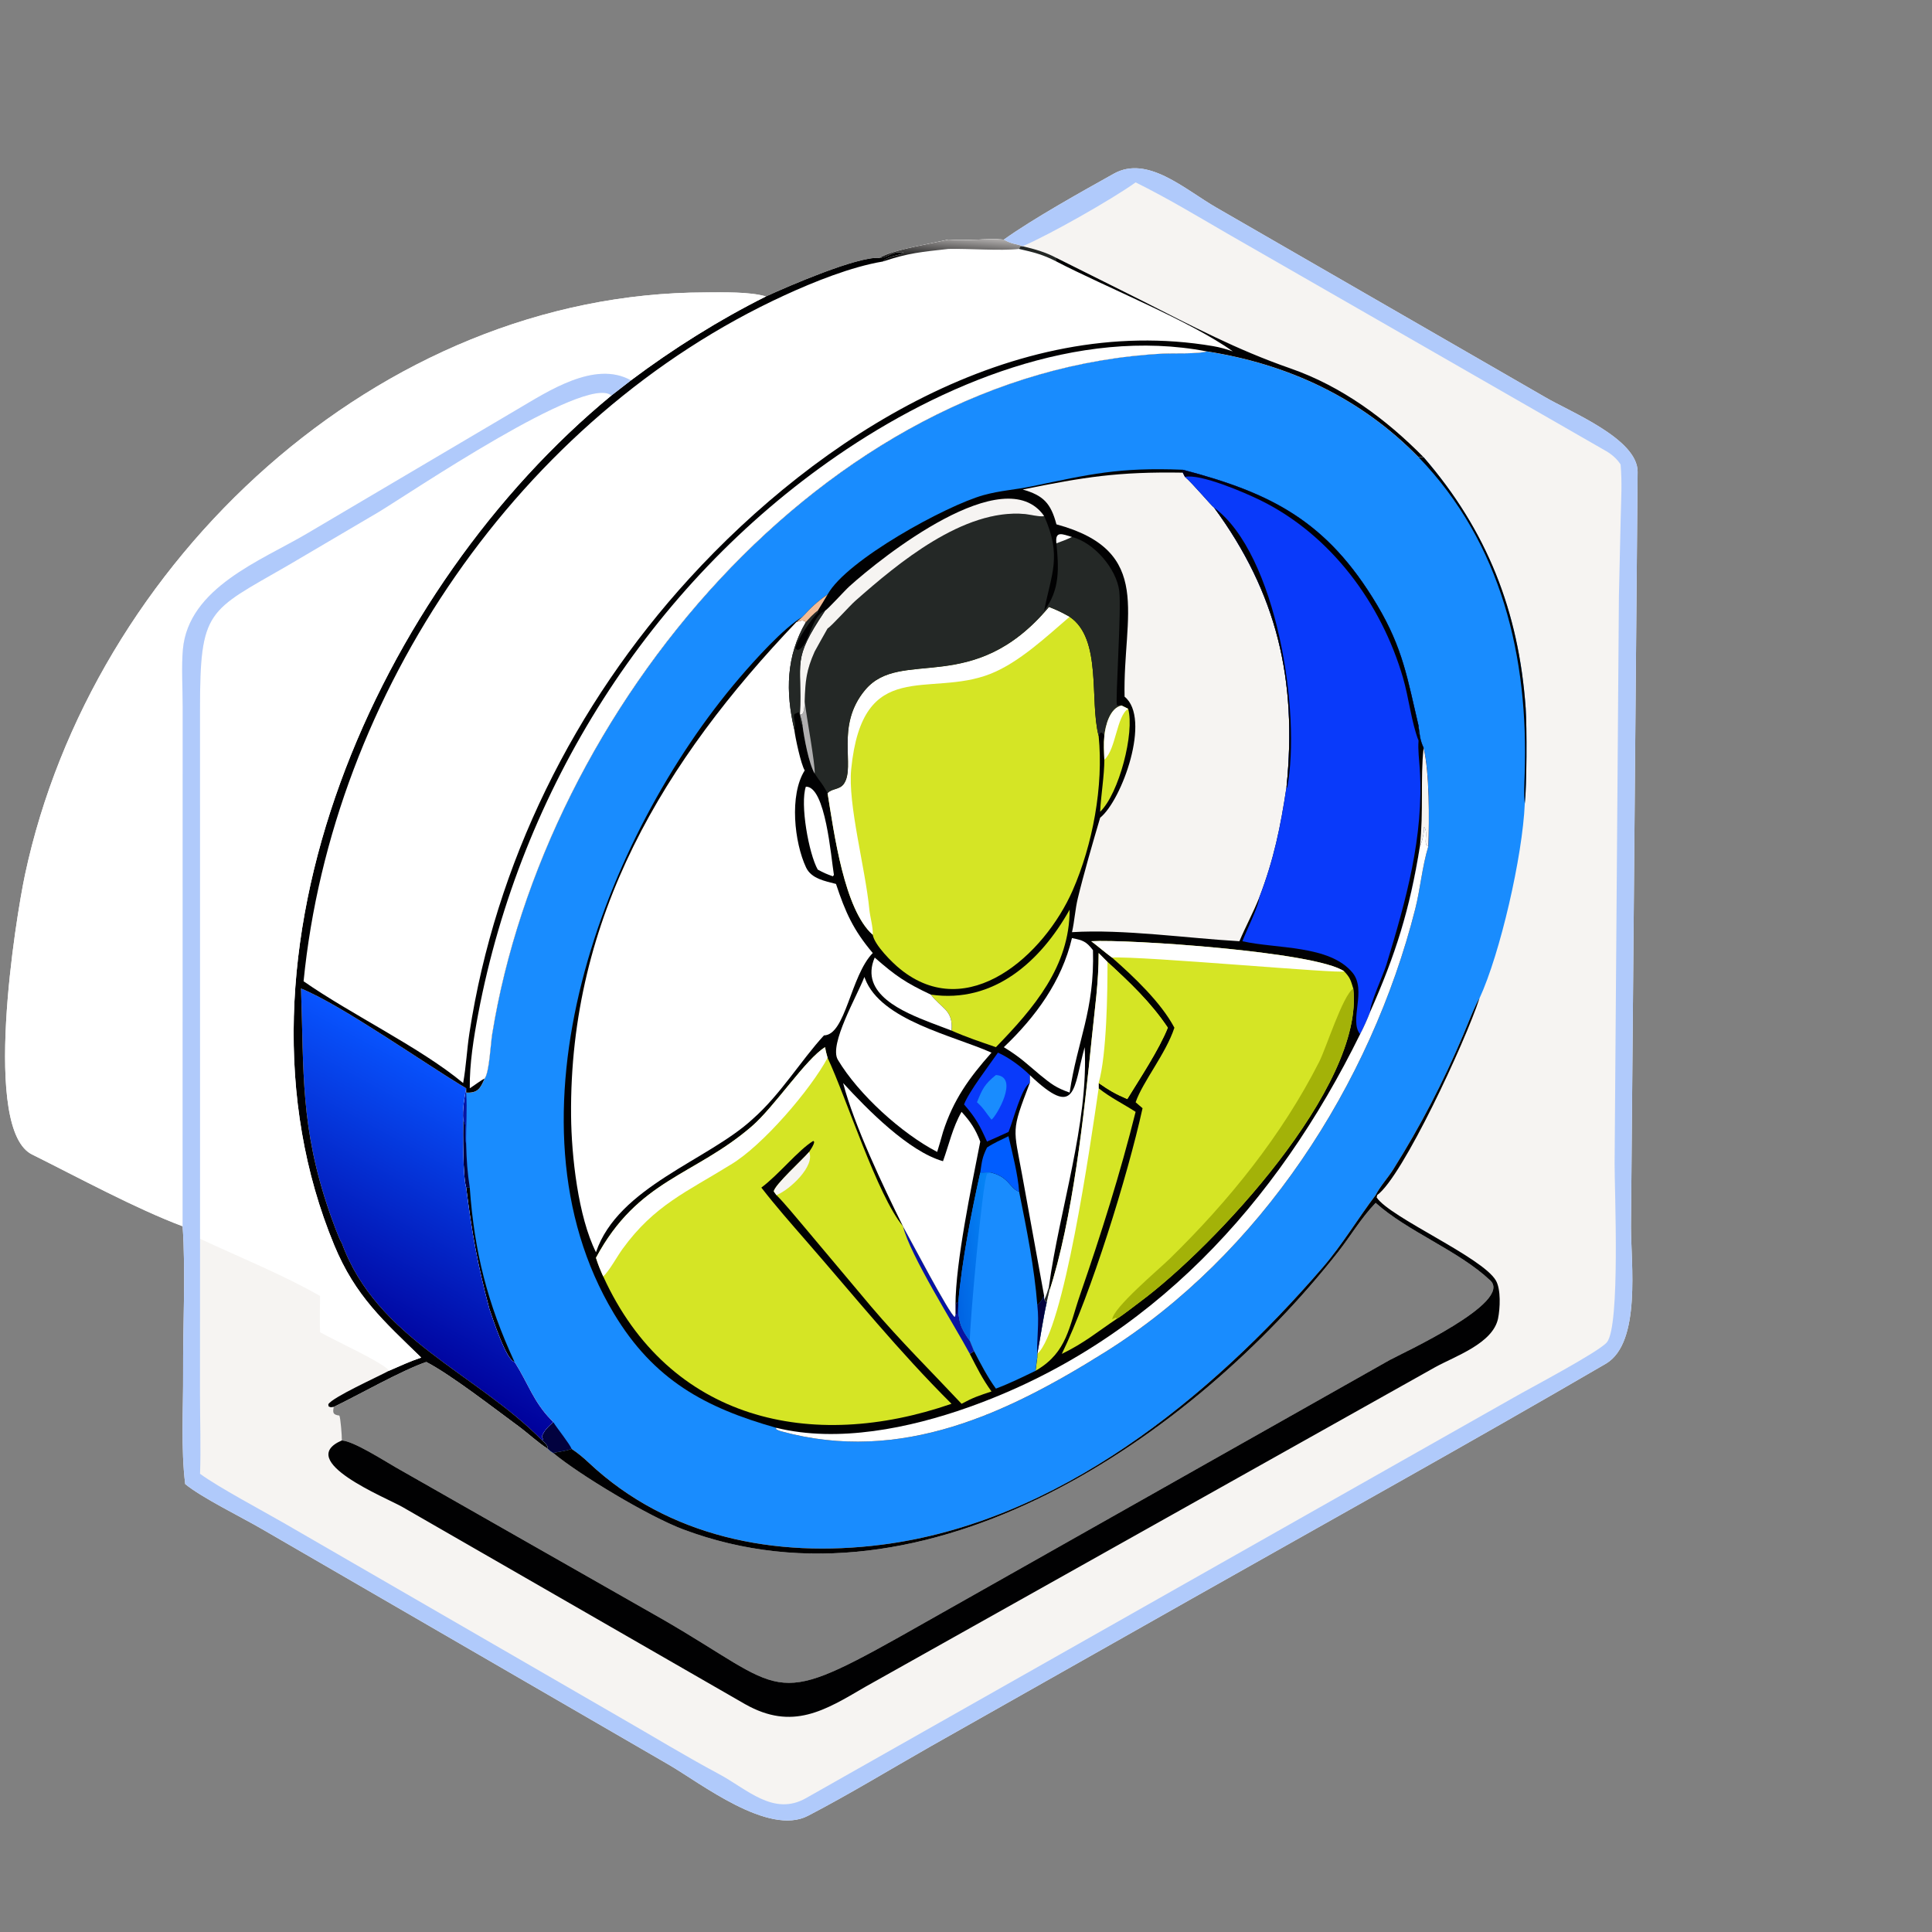 <svg width="110" height="110" viewBox="0 0 110 110" fill="none" xmlns="http://www.w3.org/2000/svg">
<rect x="0" y="0" width="110" height="110" fill="#808080" stroke="none"/>
<path d="M57.154 13.642C58.841 12.437 61.599 10.904 63.414 9.89C65.336 8.816 67.446 10.778 69.269 11.828L87.955 22.602C89.422 23.466 93.238 24.981 93.239 26.858L92.861 69.831C92.857 71.931 93.45 76.425 91.449 77.633C83.666 82.167 75.688 86.594 67.843 91.031L53.001 99.423C50.672 100.745 48.381 102.147 46.002 103.385C43.748 104.558 39.899 101.532 38.083 100.478L14.919 87.06C13.732 86.37 11.481 85.269 10.544 84.496C10.294 82.482 10.437 80.193 10.425 78.171C10.409 75.588 10.579 72.335 10.397 69.819C7.719 68.812 4.449 67.038 1.868 65.753C-1.074 64.423 0.899 52.257 1.424 49.796C5.224 31.994 21.538 16.667 40.182 16.649C41.201 16.648 42.651 16.6 43.614 16.877C44.905 16.286 48.805 14.598 50.058 14.684L50.353 14.546C51.127 14.182 52.975 13.877 53.999 13.642C55.047 13.729 56.151 13.564 57.154 13.642ZM31.198 82.496C30.62 82.132 30.07 81.606 29.513 81.197C28.174 80.215 25.703 78.289 24.272 77.544C22.897 78.01 20.421 79.42 19.005 80.102C18.929 80.447 18.967 80.55 19.32 80.596C19.387 80.696 19.473 81.792 19.463 82.014C20.127 82.047 21.863 83.162 22.543 83.55L37.776 92.225C44.703 96.23 43.828 97.333 51.195 93.209L79.118 77.439C79.796 77.062 86.179 74.149 84.847 72.9C83.021 71.188 80.172 70.138 78.324 68.487C77.473 69.379 76.921 70.347 76.174 71.296C67.95 81.758 52.769 92.298 38.888 87.073C36.932 86.337 33.01 83.982 31.5 82.727C31.348 82.631 31.325 82.611 31.198 82.496Z" fill="#F6F4F2"/>
<path d="M68.71 20.008C73.356 20.73 77.496 22.675 80.767 26.032H81.054C84.662 30.201 86.475 34.812 86.865 40.322C86.94 41.379 86.926 44.818 86.815 45.75C86.691 48.749 85.412 54.293 84.236 56.842C84.058 57.049 83.492 58.493 83.323 58.894C82.19 61.58 80.877 64.118 79.323 66.587C79.032 67.05 78.566 67.56 78.324 68.044C77.301 69.394 76.428 70.868 75.314 72.16C68.903 79.592 60.216 86.685 50.174 87.953C44.159 88.713 38.052 87.531 33.532 83.289C33.226 83.001 32.899 82.726 32.544 82.495C32.141 82.638 31.622 82.681 31.5 82.727C31.348 82.631 31.326 82.611 31.198 82.495C31.174 82.262 31.047 82.187 30.872 82.013L30.912 81.937L30.848 81.794C30.968 81.446 31.23 81.209 31.5 80.965L31.34 80.8C30.391 79.825 30.025 78.697 29.349 77.629L29.294 77.544C28.818 77.457 28.032 75.008 27.864 74.533C27.167 71.912 26.875 70.225 26.541 67.617C26.349 66.992 26.359 64.483 26.37 63.749C26.325 63.189 26.433 62.508 26.541 61.962V62.207C27.208 62.245 27.355 61.957 27.592 61.406C27.859 61.053 27.93 59.447 28.02 58.889C30.991 40.491 46.866 21.118 66.26 20.13C66.881 20.099 68.173 20.162 68.71 20.008Z" fill="#198CFE"/>
<path d="M81.054 26.031C84.663 30.201 86.475 34.812 86.866 40.322C86.941 41.379 86.926 44.818 86.815 45.75C86.755 45.302 86.791 44.565 86.808 44.084C87.035 37.46 85.511 30.945 80.768 26.031H81.054Z" fill="#010102"/>
<path d="M26.541 67.617H26.746C27.007 71.285 27.752 74.205 29.294 77.544C28.818 77.458 28.031 75.008 27.864 74.533C27.166 71.913 26.875 70.225 26.541 67.617Z" fill="#010102"/>
<path d="M31.499 80.965C31.745 81.358 32.448 82.224 32.544 82.495C32.14 82.638 31.622 82.681 31.499 82.727C31.347 82.631 31.325 82.61 31.197 82.495C31.173 82.262 31.046 82.186 30.871 82.013L30.911 81.937L30.848 81.793C30.968 81.446 31.23 81.209 31.499 80.965Z" fill="#02023F"/>
<path d="M26.37 63.749C26.607 64.078 26.443 64.632 26.542 65.163C26.563 66.051 26.61 66.737 26.747 67.617H26.542C26.349 66.992 26.359 64.483 26.37 63.749Z" fill="#02023F"/>
<path d="M26.541 61.962V62.207C26.61 63.192 26.524 64.171 26.541 65.164C26.443 64.632 26.606 64.079 26.37 63.75C26.325 63.189 26.433 62.509 26.541 61.962Z" fill="#0814A2"/>
<path d="M47.12 33.846C48.2 31.878 53.885 28.778 55.994 28.192C56.955 27.925 57.791 27.886 58.72 27.694C62.084 27 63.653 26.6 67.343 26.745C72.375 28.067 75.554 29.66 78.407 34.448C79.888 36.935 80.134 38.659 80.767 41.33C80.827 41.816 80.847 42.128 81.054 42.577C81.392 44 81.381 46.66 81.322 48.189C80.968 49.356 80.867 50.611 80.58 51.743C78.049 61.746 71.75 71.454 62.926 76.979C57.364 80.462 51.32 83.365 44.488 81.496C44.365 81.462 44.304 81.434 44.195 81.377L44.18 81.319L44.205 81.296C40.148 80.152 37.219 78.566 34.949 74.78C28.29 63.678 34.369 47.629 42.106 38.592C42.964 37.59 44.599 35.763 45.694 35.117C46.225 34.546 46.469 34.301 47.12 33.846Z" fill="#010102"/>
<path d="M45.339 35.42C45.574 35.358 45.699 35.255 45.883 35.42C44.761 37.343 44.721 39.386 45.223 41.529C45.27 41.966 45.603 43.529 45.817 43.863C44.929 45.269 45.228 47.976 45.894 49.39C46.197 50.034 46.974 50.163 47.598 50.328C48.134 51.941 48.58 52.948 49.692 54.261C48.42 55.563 48.152 58.932 46.912 58.951C45.564 60.426 44.44 62.315 42.862 63.706C40.339 66.053 35.197 67.565 33.932 71.297C32.912 69.264 32.536 65.803 32.515 63.525C32.409 52.183 37.838 43.282 45.339 35.42Z" fill="white"/>
<path d="M59.724 34.558C60.191 34.737 60.464 34.876 60.9 35.117C62.759 36.374 62.022 39.863 62.552 41.901C62.84 44.752 62.211 48.101 61.072 50.699C59.456 54.381 55.103 58.299 51.254 55.175C50.809 54.821 49.779 53.796 49.691 53.222C48.068 51.796 47.489 47.436 47.119 45.159C47.365 44.88 47.809 44.981 48.053 44.619C48.722 43.628 47.535 41.341 49.258 39.284C51.299 36.847 55.402 39.728 59.724 34.558Z" fill="#D5E525"/>
<path d="M59.724 34.558C60.191 34.737 60.464 34.876 60.9 35.117C59.569 36.258 58.024 37.718 56.4 38.363C52.884 39.759 49.115 37.334 48.464 43.786C48.262 45.787 49.274 49.451 49.496 51.777C49.539 52.219 49.719 52.809 49.691 53.222C48.068 51.796 47.489 47.436 47.119 45.159C47.365 44.88 47.809 44.981 48.053 44.619C48.722 43.628 47.535 41.341 49.258 39.284C51.299 36.847 55.402 39.728 59.724 34.558Z" fill="white"/>
<path d="M58.228 27.87C61.72 27.162 63.647 26.85 67.344 26.911L67.466 27.152C67.895 27.508 68.981 28.812 69.129 28.906C72.708 33.778 73.861 38.698 73.252 44.791C72.907 47.087 72.533 48.929 71.691 51.117C71.348 51.972 70.924 52.747 70.567 53.589C67.616 53.422 63.955 52.891 61.035 53.074C61.178 52.447 61.216 51.766 61.365 51.15C61.684 49.824 62.243 47.886 62.638 46.558C63.878 45.565 65.561 40.899 64.029 39.666C63.923 35.034 65.742 31.372 60.149 29.854C59.827 28.648 59.407 28.21 58.228 27.87Z" fill="#F6F4F2"/>
<path d="M67.344 26.745C72.375 28.066 75.554 29.659 78.407 34.448C79.889 36.934 80.135 38.659 80.768 41.329C80.827 41.816 80.847 42.127 81.054 42.577C81.392 44 81.381 46.66 81.322 48.189C80.995 48.092 81.353 47.435 81.083 47.079C81.105 47.337 80.964 47.967 80.844 48.189C80.266 51.799 79.468 54.331 78.005 57.629C77.865 57.998 77.629 58.526 77.44 58.881C76.796 58.109 77.829 56.387 77.01 55.385C75.706 53.792 72.641 54.029 70.737 53.589C70.94 53.032 71.696 51.532 71.691 51.117C72.533 48.928 72.907 47.086 73.252 44.79C73.86 38.697 72.708 33.777 69.129 28.905C68.98 28.812 67.895 27.507 67.466 27.151L67.344 26.91C67.381 26.816 67.368 26.865 67.344 26.745Z" fill="#093AFA"/>
<path d="M67.344 26.745C72.375 28.066 75.554 29.659 78.407 34.448C79.889 36.934 80.135 38.659 80.768 41.329C80.67 41.783 80.857 41.739 80.768 42.18C80.355 41.108 80.216 39.74 79.882 38.593C78.647 34.346 75.768 30.447 71.748 28.477C70.847 28.035 68.356 26.965 67.466 27.151L67.344 26.91C67.381 26.816 67.368 26.865 67.344 26.745Z" fill="url(#paint0_linear_15471_8500)"/>
<path d="M80.766 42.18C80.856 41.74 80.669 41.784 80.766 41.33C80.826 41.816 80.846 42.128 81.053 42.578C81.391 44 81.38 46.661 81.321 48.19C80.993 48.093 81.352 47.436 81.082 47.08C81.103 47.337 80.963 47.967 80.843 48.19C80.265 51.799 79.467 54.331 78.004 57.629C77.996 57.141 78.759 55.507 78.94 54.914C80.049 51.271 81.076 47.635 80.837 43.784C80.804 43.262 80.724 42.701 80.766 42.18Z" fill="#010102"/>
<path d="M81.054 42.577C81.391 44 81.38 46.66 81.322 48.189C80.994 48.092 81.353 47.435 81.082 47.079C81.104 47.337 80.963 47.967 80.844 48.189C81.059 46.215 80.863 44.313 81.054 42.577Z" fill="#F6F4F2"/>
<path d="M69.127 28.905C72.685 31.531 74.096 40.612 73.284 44.871L73.251 44.79C73.859 38.697 72.707 33.777 69.127 28.905Z" fill="#010102"/>
<path d="M47.12 35.782C47.331 35.665 48.373 34.499 48.694 34.215C51.128 32.067 54.861 28.947 58.356 29.267C58.627 29.292 59.249 29.451 59.449 29.381C60.47 31.669 59.864 32.652 59.449 34.771C60.367 33.584 60.28 32.311 60.148 30.935C60.487 30.813 60.708 30.732 61.034 30.574C62.285 30.885 63.568 32.376 63.725 33.648C63.859 34.728 63.487 40.025 63.596 40.155L63.855 40.169C63.193 40.315 62.937 41.306 62.877 41.902C62.817 41.78 62.831 41.813 62.733 41.71L62.639 41.731L62.553 41.902C62.023 39.863 62.76 36.374 60.901 35.117C60.465 34.876 60.192 34.738 59.725 34.558C55.403 39.728 51.3 36.847 49.259 39.284C47.536 41.341 48.723 43.629 48.054 44.62C47.81 44.981 47.366 44.88 47.12 45.16C46.742 44.477 46.763 44.628 46.384 44.044C46.052 43.484 45.782 42.001 45.694 41.33C45.673 41.13 45.596 40.874 45.543 40.675C45.821 40.779 45.8 40.103 45.816 39.936C45.85 38.758 45.91 38.16 46.384 37.098C46.624 36.658 46.874 36.219 47.12 35.782Z" fill="#242826"/>
<path d="M45.816 39.935C45.901 40.725 46.429 43.54 46.384 44.044C46.052 43.484 45.782 42.001 45.694 41.33C45.673 41.13 45.596 40.874 45.543 40.675C45.821 40.779 45.8 40.103 45.816 39.935Z" fill="#AFAEAF"/>
<path d="M80.844 48.189C80.964 47.966 81.104 47.337 81.083 47.079C81.353 47.435 80.994 48.092 81.322 48.189C80.968 49.355 80.867 50.611 80.58 51.743C78.049 61.745 71.75 71.454 62.926 76.979C57.364 80.461 51.32 83.365 44.488 81.495C44.365 81.462 44.304 81.434 44.195 81.376L44.18 81.319L44.205 81.295C47.715 82.153 51.776 81.317 55.134 80.127C65.514 76.447 72.71 68.5 77.439 58.881C77.629 58.526 77.865 57.998 78.005 57.628C79.468 54.331 80.266 51.799 80.844 48.189Z" fill="white"/>
<path d="M46.978 34.771C47.144 34.679 48.083 33.636 48.358 33.387C50.195 31.725 57.201 26.15 59.449 29.381C59.249 29.451 58.627 29.291 58.356 29.267C54.861 28.947 51.128 32.066 48.694 34.215C48.373 34.498 47.331 35.665 47.12 35.782C46.874 36.218 46.624 36.658 46.384 37.098C45.91 38.16 45.85 38.758 45.816 39.935C45.8 40.103 45.821 40.779 45.543 40.674C45.69 37.587 45.031 37.668 46.978 34.771Z" fill="#F6F4F2"/>
<path d="M62.877 41.901C62.937 41.306 63.192 40.315 63.854 40.169L64.233 40.355C64.608 41.719 63.715 45.176 62.637 46.22C62.687 45.244 62.875 44.172 62.877 43.254C62.859 42.798 62.83 42.356 62.877 41.901Z" fill="#D5E525"/>
<path d="M62.877 41.901C62.937 41.306 63.192 40.315 63.854 40.169L64.233 40.355C63.566 40.779 63.545 42.662 62.877 43.254C62.859 42.798 62.83 42.356 62.877 41.901Z" fill="white"/>
<path d="M46.558 34.77L46.582 34.852C46.239 35.2 45.345 36.456 45.296 36.931L45.419 37.015C46.092 36.798 46.141 35.096 46.977 34.77C45.031 37.668 45.689 37.587 45.542 40.674C45.595 40.873 45.672 41.13 45.693 41.33C45.478 41.069 45.633 40.845 45.476 40.545L45.232 40.655C45.124 40.953 45.378 41.154 45.222 41.529C44.72 39.386 44.76 37.343 45.882 35.42C46.052 35.227 46.345 34.907 46.558 34.77Z" fill="#242826"/>
<path d="M47.121 33.847C46.937 34.16 46.752 34.462 46.559 34.771C46.347 34.907 46.054 35.227 45.883 35.421C45.7 35.255 45.575 35.358 45.34 35.421L45.694 35.117C46.226 34.546 46.47 34.301 47.121 33.847Z" fill="#F3BD98"/>
<path d="M60.148 30.934C60.058 30.19 60.504 30.419 61.034 30.573C60.708 30.731 60.488 30.812 60.148 30.934Z" fill="white"/>
<path d="M33.932 71.614C36.339 67.136 39.508 66.967 42.795 64.137C44.104 63.009 45.894 60.272 46.978 59.621C47.009 59.839 47.062 60.017 47.12 60.228C48.187 62.495 49.952 68.072 51.411 69.818C51.795 70.493 54.07 74.849 54.364 74.981C54.396 74.872 54.398 74.894 54.401 74.784V74.306L54.484 74.133L54.561 74.154V74.306C54.558 75.198 54.686 75.613 55.218 76.334C55.298 76.534 55.377 76.737 55.462 76.935L55.218 77.085C55.623 77.876 55.926 78.495 56.452 79.225C55.729 79.465 55.419 79.563 54.747 79.926C52.996 78.059 51.266 76.353 49.6 74.392L45.827 69.9C45.373 69.371 44.679 68.51 44.205 68.043L44.056 67.834C44.098 67.469 45.718 66.005 46.068 65.586C46.175 65.415 46.335 65.206 46.357 65.014L46.304 64.959C45.439 65.49 44.344 66.875 43.348 67.617C44.162 68.665 45.033 69.656 45.904 70.656C48.711 73.877 51.13 76.894 54.175 79.926C46.207 82.686 38.096 80.9 34.346 72.676C34.171 72.282 34.059 72.023 33.932 71.614Z" fill="#D5E525"/>
<path d="M33.932 71.614C36.339 67.136 39.508 66.967 42.795 64.137C44.104 63.009 45.894 60.272 46.978 59.621C47.009 59.839 47.062 60.017 47.12 60.228C46.164 62.017 43.423 65.232 41.597 66.314C39.1 67.861 37.25 68.62 35.448 71.106C35.137 71.535 34.676 72.379 34.346 72.676C34.171 72.282 34.059 72.023 33.932 71.614Z" fill="white"/>
<path d="M51.412 69.818C51.796 70.493 54.07 74.85 54.365 74.981C54.397 74.873 54.399 74.894 54.402 74.784V74.306L54.484 74.133L54.562 74.154V74.306C54.559 75.198 54.687 75.613 55.218 76.334C55.299 76.534 55.378 76.737 55.463 76.935L55.218 77.085C54.339 75.445 51.813 71.472 51.412 69.818Z" fill="#0814A2"/>
<path d="M54.4 74.307L54.483 74.134L54.56 74.154V74.307C54.536 74.485 54.511 74.655 54.481 74.833L54.4 74.784V74.307Z" fill="#02023F"/>
<path d="M46.067 65.586C46.425 66.383 44.965 67.734 44.255 68.023L44.204 68.043L44.055 67.834C44.097 67.469 45.718 66.005 46.067 65.586Z" fill="#F6F4F2"/>
<path d="M62.129 53.589C64.173 53.464 74.953 54.185 76.534 55.306C76.876 55.667 76.908 55.82 77.049 56.283C77.698 61.878 69.075 71.021 64.955 74.086C64.669 74.298 63.883 74.914 63.607 75.073C62.45 75.849 61.758 76.45 60.455 77.086C62.102 73.708 64.193 66.993 65.052 63.098L64.658 62.758C65.067 61.578 66.379 59.995 66.865 58.514C66.098 57.064 64.518 55.577 63.311 54.52C62.898 54.213 62.528 53.889 62.129 53.589Z" fill="#D5E525"/>
<path d="M77.049 56.283C77.699 61.878 69.075 71.021 64.955 74.086C64.67 74.298 63.883 74.914 63.608 75.073L63.526 75.021L63.326 75.115C63.383 74.45 65.973 72.279 66.613 71.653C69.973 68.366 72.975 64.657 75.111 60.452C75.509 59.669 76.447 56.681 77.049 56.283Z" fill="#A3B208"/>
<path d="M62.129 53.589C64.173 53.464 74.953 54.185 76.534 55.306C76.347 55.459 65.041 54.424 63.311 54.52C62.898 54.213 62.528 53.889 62.129 53.589Z" fill="white"/>
<path d="M62.552 54.261L63.055 54.768C64.322 55.933 65.527 57.068 66.491 58.513C65.991 59.765 64.893 61.42 64.182 62.578C63.484 62.275 63.178 62.096 62.552 61.664V61.962C63.247 62.51 63.939 62.839 64.657 63.304C63.785 66.798 62.685 70.29 61.505 73.692C60.855 75.569 60.758 76.969 59.043 77.998L58.961 78.047L59.059 77.295V77.085C59.24 76.129 59.386 75.089 59.597 74.154C59.61 74.033 59.694 73.705 59.724 73.571C61.072 69.499 61.732 63.374 62.164 59.08C62.33 57.435 62.555 55.928 62.552 54.261Z" fill="#D5E525"/>
<path d="M63.056 54.768C64.322 55.933 65.528 57.068 66.492 58.513C65.992 59.765 64.894 61.42 64.183 62.577C63.484 62.275 63.179 62.096 62.553 61.664C63.016 60.035 63.058 56.441 63.056 54.768Z" fill="#D5E525"/>
<path d="M62.553 54.261L63.056 54.768C63.059 56.441 63.016 60.036 62.553 61.664V61.962C62.071 65.266 60.564 75.753 59.06 77.085C59.241 76.129 59.386 75.089 59.598 74.154C59.611 74.033 59.695 73.705 59.725 73.571C61.073 69.499 61.733 63.374 62.166 59.08C62.331 57.435 62.556 55.928 62.553 54.261Z" fill="white"/>
<path d="M55.812 66.765C56.028 66.779 56.268 66.732 56.451 66.765C57.497 67.047 57.47 67.658 58.025 67.851C58.448 69.95 58.895 72.185 59.06 74.307C59.245 74.154 59.322 73.995 59.448 73.79V73.983L59.597 74.154C59.386 75.089 59.24 76.129 59.06 77.086V77.295C59.023 77.445 58.982 77.874 58.962 78.047C58.2 78.413 57.494 78.764 56.703 79.062C56.236 78.429 55.828 77.638 55.462 76.936C55.377 76.738 55.298 76.535 55.218 76.335C54.686 75.614 54.558 75.199 54.561 74.307V74.154C54.757 71.871 55.315 68.975 55.812 66.765Z" fill="#198CFE"/>
<path d="M55.812 66.765C56.028 66.779 56.268 66.732 56.451 66.765L56.201 66.825C55.931 67.342 55.209 75.392 55.218 76.335C54.686 75.614 54.558 75.199 54.561 74.307V74.154C54.757 71.871 55.315 68.975 55.812 66.765Z" fill="url(#paint1_linear_15471_8500)"/>
<path d="M59.448 73.79V73.983L59.597 74.154C59.386 75.089 59.24 76.129 59.06 77.085V77.295C59.01 76.223 59.184 75.353 59.06 74.307C59.245 74.154 59.322 73.995 59.448 73.79Z" fill="#02023F"/>
<path d="M49.215 55.623L49.251 55.719C50.157 58.096 54.241 58.947 56.452 59.933C55.172 61.376 54.283 62.612 53.692 64.448C53.596 64.814 53.467 65.219 53.359 65.586C51.348 64.542 48.881 62.316 47.702 60.336C47.185 59.467 48.814 56.677 49.215 55.623Z" fill="white"/>
<path d="M48.004 61.664C49.386 63.171 51.741 65.563 53.69 66.114C54.038 65.152 54.239 64.189 54.747 63.304C55.248 63.849 55.545 64.293 55.811 64.998C55.316 67.55 54.411 71.828 54.4 74.307V74.784C54.398 74.894 54.395 74.873 54.364 74.982C54.069 74.85 51.794 70.493 51.411 69.819C50.295 67.569 48.622 64.05 48.004 61.664Z" fill="white"/>
<path d="M61.757 59.621C61.983 63.964 60.312 68.909 59.725 73.233V73.57C59.695 73.704 59.611 74.033 59.598 74.154L59.449 73.982V73.79L58.207 66.957C57.7 64.163 57.555 64.483 58.629 61.664V61.207C61.313 63.757 61.099 61.977 61.757 59.621Z" fill="white"/>
<path d="M59.449 73.983C59.565 73.845 59.671 73.421 59.725 73.233V73.571C59.695 73.705 59.612 74.034 59.599 74.155L59.449 73.983Z" fill="#242826"/>
<path d="M61.033 53.409C61.648 53.537 61.835 53.586 62.229 54.098C62.327 57.543 61.338 59.241 60.901 62.207C60.124 61.932 59.858 61.724 59.223 61.208C58.388 60.511 58.133 60.228 57.154 59.622C58.969 57.894 60.455 55.861 61.033 53.409Z" fill="white"/>
<path d="M52.998 56.629C56.582 57.15 59.254 54.733 60.901 51.792C60.903 55.016 58.861 57.401 56.704 59.621C55.823 59.316 55.028 59.056 54.175 58.676C54.284 57.497 53.605 57.432 52.998 56.629Z" fill="#D5E525"/>
<path d="M56.819 59.933C57.443 60.208 58.144 60.731 58.63 61.207V61.664C58.161 61.929 57.697 63.766 57.445 64.387L57.42 64.448C57.012 64.636 56.608 64.817 56.196 64.997C55.773 64.051 55.559 63.659 54.889 62.881C55.173 62.138 56.304 60.678 56.819 59.933Z" fill="#093AFA"/>
<path d="M56.703 61.207C58.071 61.294 56.708 63.59 56.451 63.749C56.119 63.347 56.044 63.139 55.625 62.757C55.931 62.001 56.051 61.736 56.703 61.207Z" fill="#198CFE"/>
<path d="M49.802 54.52C50.996 55.564 51.562 55.953 52.997 56.629C53.604 57.432 54.283 57.497 54.174 58.676L52.985 58.225C51.448 57.624 48.911 56.601 49.802 54.52Z" fill="white"/>
<path d="M45.882 44.79C47.005 44.762 47.313 48.797 47.48 49.817L47.419 49.893C47.047 49.76 46.905 49.698 46.558 49.51C46.044 48.591 45.544 45.776 45.882 44.79Z" fill="white"/>
<path d="M56.196 65.335C56.548 65.096 57.029 64.881 57.419 64.692C57.646 65.682 57.954 66.858 58.026 67.851C57.471 67.658 57.498 67.047 56.452 66.765C56.268 66.731 56.029 66.778 55.812 66.765C55.908 66.126 55.912 65.918 56.196 65.335Z" fill="#005DFF"/>
<path d="M54 13.642C55.048 13.728 56.151 13.564 57.155 13.642C57.671 13.929 57.845 13.862 58.228 14.019C58.911 14.181 59.523 14.352 60.148 14.684L64.961 17.088C67.9 18.576 70.37 19.896 73.484 20.98C76.379 21.989 78.907 23.85 81.054 26.031H80.768C77.497 22.675 73.357 20.73 68.711 20.008C68.174 20.162 66.882 20.099 66.261 20.13C46.867 21.118 30.992 40.491 28.021 58.889C27.931 59.447 27.86 61.053 27.592 61.406C27.355 61.956 27.209 62.245 26.542 62.207V61.962C26.433 62.508 26.326 63.189 26.37 63.749C26.359 64.483 26.349 66.992 26.542 67.617C26.876 70.225 27.168 71.912 27.865 74.533C28.032 75.008 28.819 77.457 29.295 77.544L29.349 77.629C30.025 78.697 30.391 79.825 31.341 80.8L31.5 80.965C31.231 81.209 30.969 81.446 30.849 81.794L30.912 81.937L30.872 82.013C31.047 82.187 31.174 82.262 31.198 82.495C30.621 82.132 30.071 81.605 29.514 81.196C28.175 80.215 25.704 78.289 24.273 77.544C22.898 78.01 20.421 79.419 19.006 80.102C18.807 80.123 18.872 80.145 18.71 80.076L18.692 79.954C18.938 79.548 21.48 78.405 22.144 78.047C22.85 77.746 23.25 77.544 23.982 77.295C21.847 75.21 20.24 73.816 19.029 70.894C12.156 54.297 21.561 33.424 34.811 22.518L35.924 21.656C38.299 19.872 40.953 18.204 43.614 16.877C44.906 16.285 48.806 14.597 50.059 14.684L50.354 14.546C51.128 14.181 52.976 13.877 54 13.642Z" fill="white"/>
<path d="M17.139 56.283C19.428 57.201 24.207 60.579 26.542 61.962C26.433 62.509 26.326 63.189 26.371 63.75C26.36 64.483 26.349 66.993 26.542 67.617C26.876 70.225 27.168 71.913 27.865 74.533C28.033 75.008 28.819 77.458 29.295 77.545L29.349 77.629C30.026 78.697 30.391 79.826 31.341 80.801L31.501 80.966C31.231 81.209 30.969 81.447 30.849 81.794L30.913 81.938L30.873 82.014C27.111 78.185 21.444 76.224 19.464 70.783C19.309 70.577 18.865 69.325 18.766 69.036C17.09 64.189 17.307 61.054 17.139 56.283Z" fill="url(#paint2_linear_15471_8500)"/>
<path d="M50.059 14.684C50.654 14.646 50.77 14.274 51.448 14.381C51.182 14.595 50.651 14.514 50.268 14.889C48.463 15.19 46.328 16.049 44.663 16.815C29.619 23.732 18.907 39.465 17.285 55.869C20.014 57.772 23.947 59.649 26.37 61.664C26.542 60.707 26.581 59.766 26.727 58.817C28.207 49.17 32.688 40.111 39.264 32.917C46.613 24.878 57.704 17.781 69.061 19.706C69.46 19.773 69.809 19.875 70.189 20.007C67.819 18.299 62.914 16.327 60.148 14.889V14.684L64.961 17.088C67.9 18.576 70.37 19.895 73.484 20.98C76.379 21.989 78.907 23.849 81.054 26.031H80.768C77.497 22.675 73.357 20.73 68.711 20.007C68.174 20.162 66.882 20.098 66.261 20.13C46.867 21.117 30.992 40.49 28.021 58.889C27.931 59.446 27.86 61.052 27.592 61.406C27.355 61.956 27.209 62.245 26.542 62.206V61.961C24.207 60.578 19.428 57.201 17.139 56.282C17.307 61.053 17.09 64.188 18.765 69.035C18.865 69.324 19.309 70.576 19.464 70.782C21.444 76.223 27.111 78.184 30.872 82.013C31.047 82.186 31.174 82.261 31.198 82.495C30.621 82.131 30.071 81.605 29.514 81.196C28.175 80.215 25.704 78.289 24.273 77.544C22.898 78.009 20.421 79.419 19.006 80.102C18.807 80.123 18.872 80.145 18.71 80.076L18.692 79.953C18.938 79.548 21.48 78.405 22.144 78.047C22.85 77.745 23.25 77.544 23.982 77.295C21.847 75.21 20.24 73.816 19.029 70.894C12.156 54.297 21.561 33.424 34.811 22.518L35.924 21.656C38.299 19.872 40.953 18.204 43.614 16.876C44.906 16.285 48.806 14.597 50.059 14.684Z" fill="#010102"/>
<path d="M26.747 61.962C26.729 60.568 26.971 59.078 27.23 57.71C29.646 44.99 36.963 33.306 47.662 25.945C53.563 21.884 61.399 18.6 68.711 20.008C68.174 20.162 66.882 20.099 66.261 20.131C46.867 21.118 30.992 40.491 28.021 58.889C27.931 59.447 27.86 61.053 27.593 61.407C27.406 61.492 26.973 61.819 26.747 61.962Z" fill="white"/>
<path d="M53.999 13.642C55.048 13.728 56.151 13.564 57.155 13.642C57.671 13.929 57.845 13.862 58.228 14.019L58.072 14.046L58.025 14.173C56.946 14.294 55.182 14.144 53.999 14.173C52.469 14.347 51.753 14.393 50.268 14.889C50.651 14.514 51.182 14.595 51.447 14.381C50.769 14.274 50.653 14.647 50.059 14.684L50.354 14.546C51.128 14.181 52.976 13.877 53.999 13.642Z" fill="url(#paint3_linear_15471_8500)"/>
<path d="M58.228 14.02C58.91 14.182 59.522 14.353 60.148 14.684V14.89C59.393 14.496 58.856 14.365 58.025 14.174L58.072 14.047L58.228 14.02Z" fill="#242826"/>
<path d="M10.397 69.819C7.719 68.812 4.449 67.037 1.868 65.752C-1.074 64.422 0.899 52.257 1.424 49.796C5.224 31.993 21.538 16.666 40.182 16.648C41.201 16.647 42.651 16.6 43.614 16.877C40.953 18.204 38.298 19.872 35.923 21.656C33.86 20.495 31.158 22.311 29.474 23.293L17.456 30.391C14.879 31.912 10.731 33.451 10.412 36.975C10.326 37.935 10.399 39.224 10.4 40.225L10.397 69.819Z" fill="white"/>
<path d="M11.389 70.531L11.387 40.412C11.385 34.665 11.827 34.828 16.368 32.207L21.552 29.156C23.23 28.15 33.368 21.268 34.81 22.518C21.56 33.424 12.156 54.297 19.029 70.894C20.239 73.816 21.847 75.211 23.981 77.295C23.25 77.544 22.849 77.746 22.144 78.047C21.952 77.645 18.914 76.253 18.225 75.854C18.19 75.251 18.219 74.411 18.225 73.79C16.212 72.628 13.537 71.534 11.389 70.531Z" fill="white"/>
<path d="M57.155 13.642C58.842 12.437 61.6 10.904 63.415 9.89C65.337 8.816 67.447 10.778 69.27 11.828L87.956 22.602C89.422 23.466 93.239 24.981 93.24 26.858L92.862 69.831C92.857 71.931 93.451 76.425 91.45 77.633C83.667 82.167 75.689 86.594 67.844 91.031L53.001 99.423C50.673 100.745 48.382 102.147 46.002 103.385C43.749 104.558 39.9 101.532 38.084 100.478L14.92 87.06C13.733 86.37 11.482 85.269 10.545 84.496C10.294 82.482 10.438 80.193 10.426 78.171C10.41 75.588 10.579 72.335 10.397 69.819L10.401 40.225C10.4 39.225 10.327 37.935 10.413 36.976C10.731 33.451 14.88 31.913 17.457 30.392L29.475 23.294C31.158 22.311 33.861 20.495 35.924 21.656L34.811 22.519C33.368 21.269 23.23 28.151 21.552 29.156L16.368 32.207C11.827 34.829 11.386 34.665 11.387 40.412L11.389 70.531L11.386 79.376C11.387 80.791 11.442 82.527 11.389 83.911C12.422 84.672 14.974 86.029 16.177 86.724L35.257 97.755C37.148 98.84 39.037 99.993 40.947 101.014C42.523 101.856 44.042 103.43 45.889 102.379L86.143 79.593C87.074 79.056 91.033 76.975 91.489 76.426C92.263 75.495 91.923 67.764 91.929 66.249L92.174 33.946L92.277 29.438C92.301 28.407 92.362 27.478 92.27 26.447C92.072 26.131 91.765 25.869 91.445 25.682L69.862 13.288C68.04 12.233 66.55 11.326 64.659 10.384C63.255 11.387 59.699 13.393 58.228 14.019C57.845 13.863 57.671 13.93 57.155 13.642Z" fill="#B0CAFB"/>
<path d="M78.324 68.044C78.566 67.56 79.031 67.05 79.322 66.587C80.876 64.118 82.189 61.58 83.322 58.894C83.491 58.493 84.058 57.049 84.235 56.842C83.427 59.313 79.865 66.99 78.41 68.044L78.382 68.181C79.159 69.329 84.38 71.569 85.167 72.902C85.465 73.407 85.41 74.504 85.293 75.07C84.996 76.499 82.829 77.221 81.7 77.849L49.252 96.049C46.96 97.389 45.12 98.553 42.425 97.029L22.898 85.793C21.957 85.261 16.78 83.171 19.462 82.013C20.127 82.047 21.863 83.161 22.542 83.55L37.776 92.225C44.703 96.23 43.827 97.333 51.195 93.208L79.117 77.438C79.796 77.062 86.178 74.148 84.847 72.9C83.02 71.188 80.172 70.138 78.324 68.487C77.472 69.379 76.921 70.346 76.174 71.296C67.95 81.758 52.768 92.297 38.887 87.073C36.932 86.337 33.01 83.982 31.499 82.727C31.622 82.681 32.14 82.638 32.544 82.495C32.898 82.726 33.225 83.001 33.531 83.289C38.051 87.531 44.158 88.713 50.173 87.953C60.215 86.685 68.902 79.592 75.313 72.16C76.427 70.868 77.3 69.394 78.324 68.044Z" fill="#010102"/>
<defs>
<linearGradient id="paint0_linear_15471_8500" x1="77.104" y1="32.588" x2="73.009" y2="35.25" gradientUnits="userSpaceOnUse">
<stop/>
<stop offset="1" stop-color="#010016"/>
</linearGradient>
<linearGradient id="paint1_linear_15471_8500" x1="54.187" y1="71.568" x2="56.645" y2="71.215" gradientUnits="userSpaceOnUse">
<stop stop-color="#0064E3"/>
<stop offset="1" stop-color="#0583F5"/>
</linearGradient>
<linearGradient id="paint2_linear_15471_8500" x1="20.198" y1="76.099" x2="27.864" y2="62.011" gradientUnits="userSpaceOnUse">
<stop stop-color="#00009A"/>
<stop offset="1" stop-color="#0854FF"/>
</linearGradient>
<linearGradient id="paint3_linear_15471_8500" x1="54.082" y1="15.043" x2="54.198" y2="13.444" gradientUnits="userSpaceOnUse">
<stop/>
<stop offset="1" stop-color="#B0ADAC"/>
</linearGradient>
</defs>
</svg>
